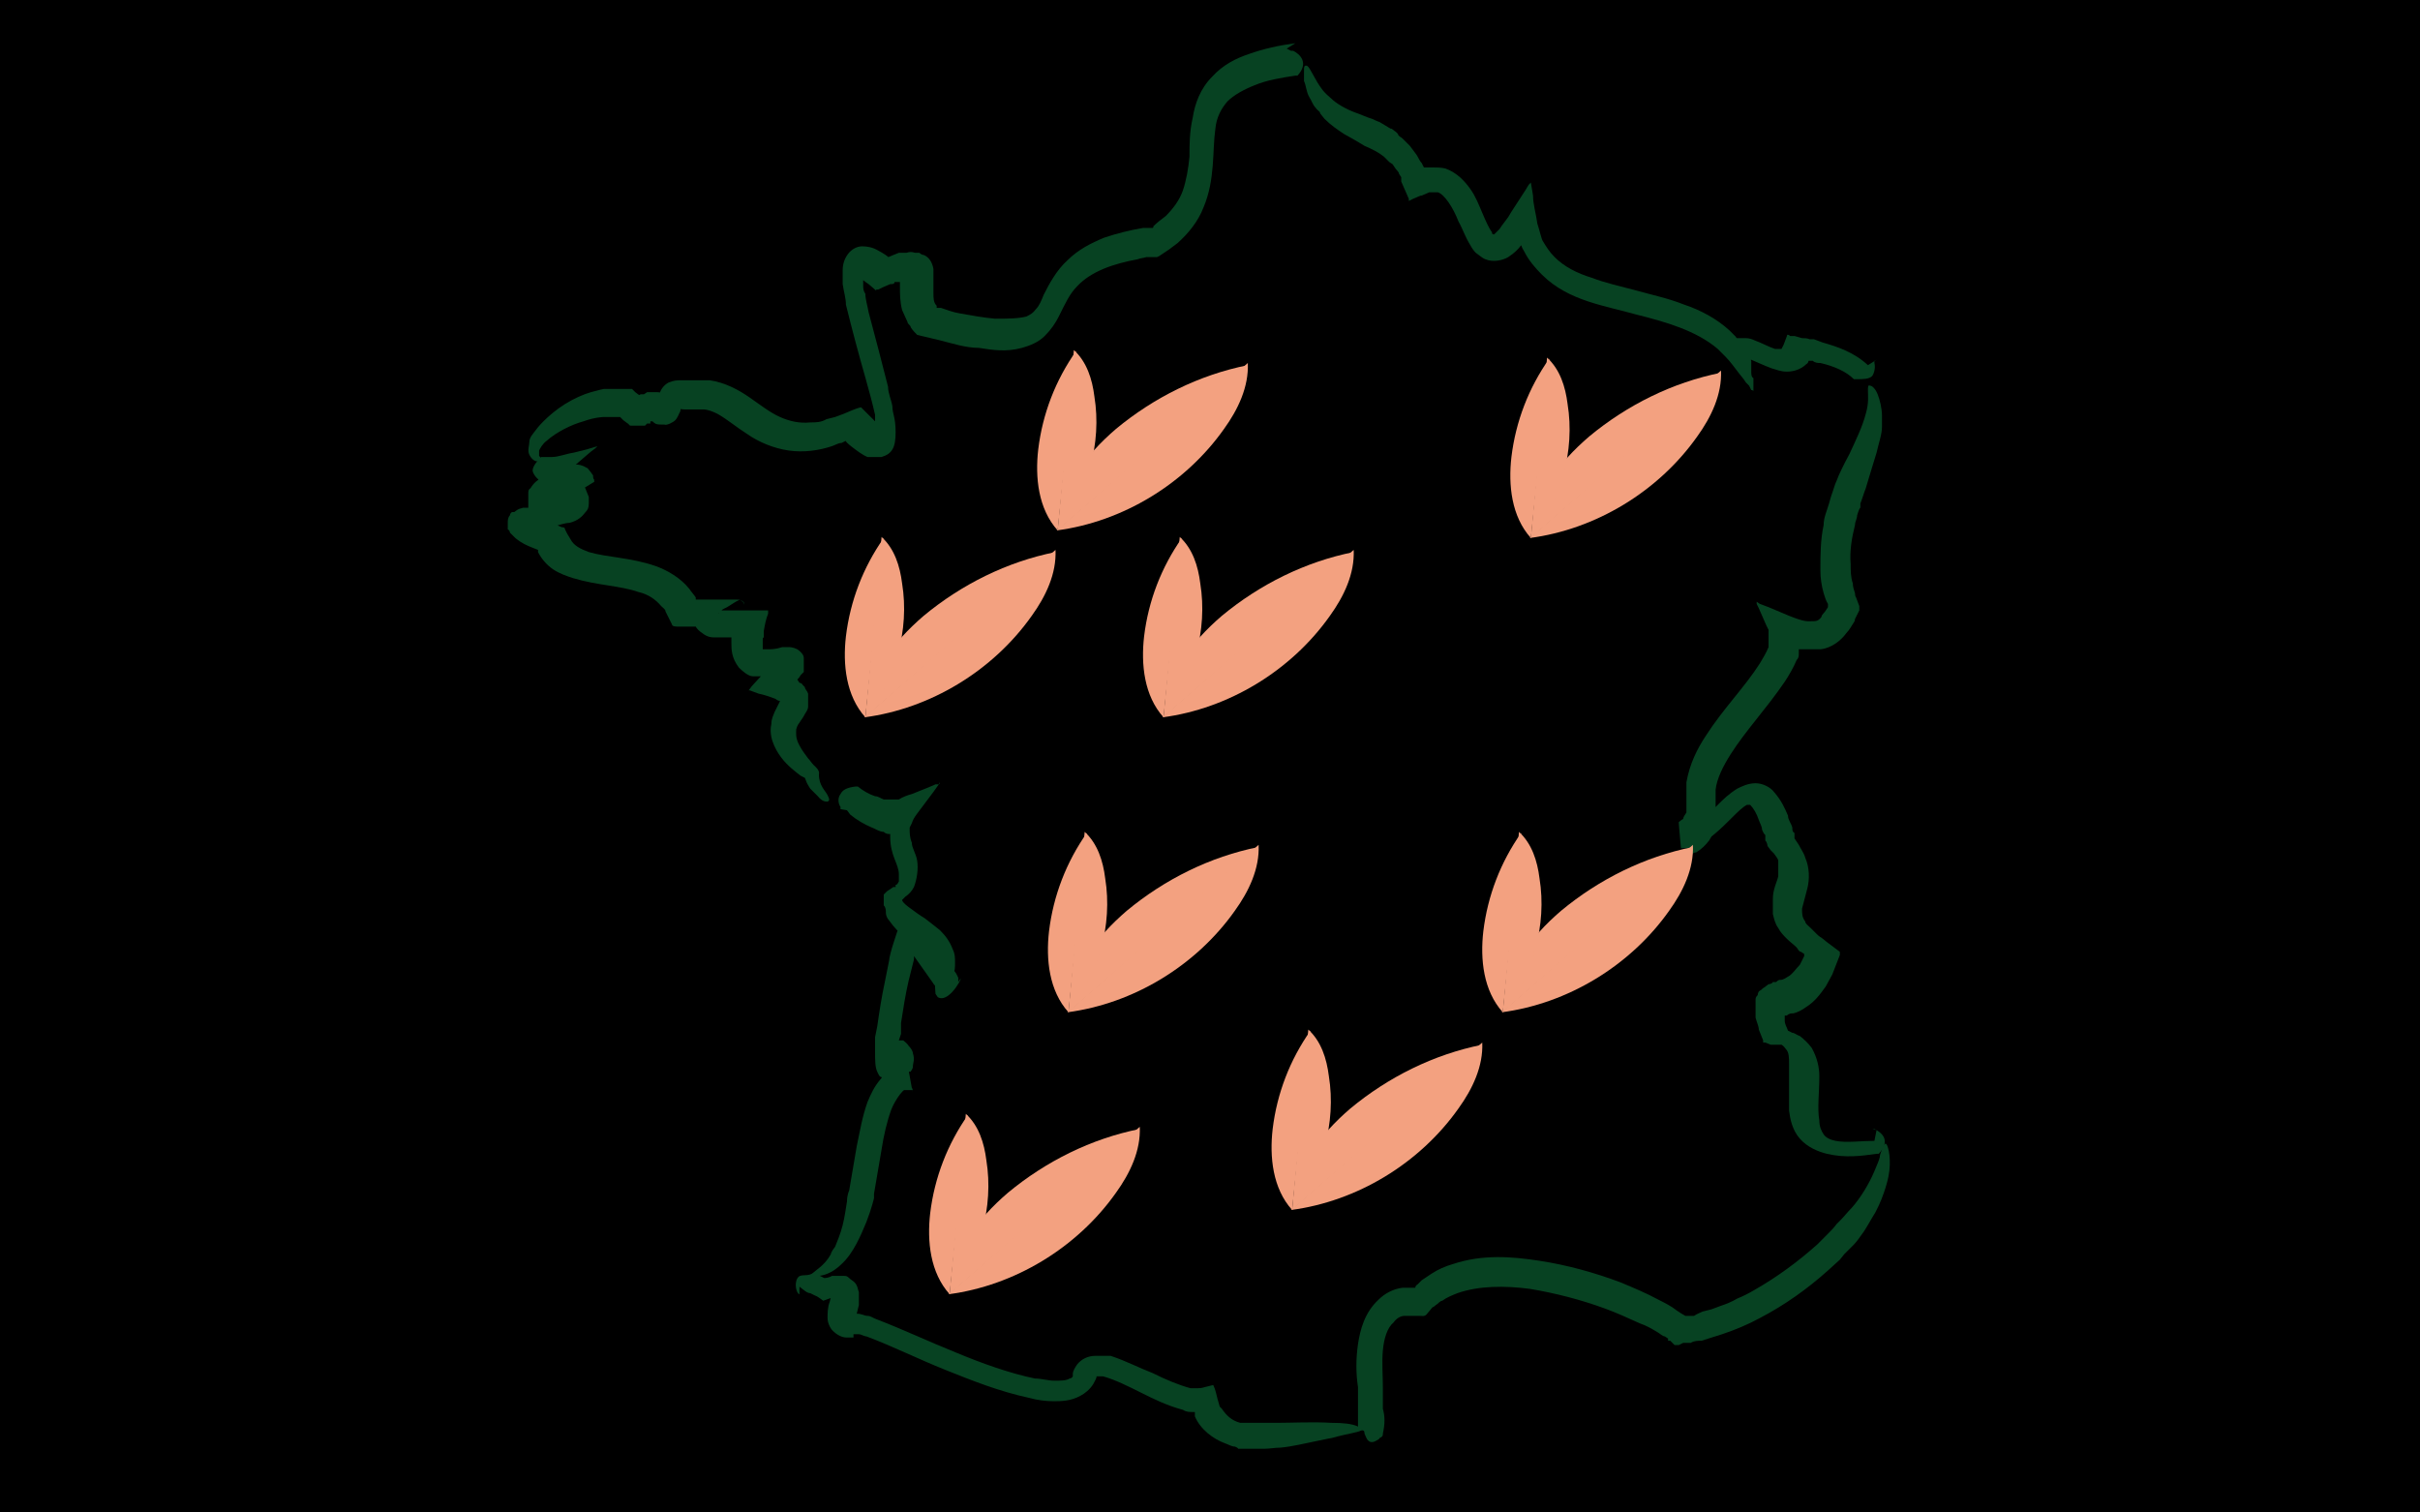 <svg xmlns="http://www.w3.org/2000/svg" width="144" height="90" viewBox="0 0 144 90" fill="none">
    <rect width="144" height="90" fill="#00000000" />
    <g transform="translate(27,0)">
        <path d="M55.286 85.243C55.286 85.243 55.286 85.307 55.286 85.371C55.286 85.371 55.286 85.5 55.093 85.564C55.093 85.629 54.964 85.693 54.836 85.757C54.579 85.886 54.45 85.757 54.386 85.693C54.321 85.629 54.257 85.436 54.193 85.307C54.193 85.243 54.193 85.114 54.064 85.114H53.936C53.936 85.05 53.936 85.05 53.807 85.05V82.543C53.679 81.707 53.679 80.871 53.807 79.972C53.936 79.136 54.193 78.107 55.029 77.336C55.414 76.95 55.929 76.693 56.443 76.629H57.214C57.214 76.629 57.214 76.5 57.343 76.436L57.6 76.179C57.793 76.05 57.986 75.921 58.179 75.793C58.564 75.536 59.014 75.343 59.464 75.214C61.2 74.636 62.936 74.764 64.607 75.022C66.279 75.279 67.886 75.729 69.429 76.307C70.2 76.629 70.971 76.95 71.679 77.336C72.064 77.529 72.45 77.722 72.771 77.979C72.964 78.107 73.157 78.236 73.286 78.3H73.8C73.993 78.171 74.186 78.107 74.314 78.043L74.829 77.914L75.343 77.722C75.729 77.593 76.05 77.464 76.371 77.272C76.693 77.143 77.079 76.95 77.4 76.757C78.75 75.986 79.971 75.086 81.129 74.057L81.386 73.8L81.514 73.671L81.771 73.414C81.964 73.222 82.093 73.093 82.286 72.836C82.286 72.836 82.414 72.707 82.543 72.579C82.736 72.386 82.928 72.129 83.186 71.871C83.7 71.293 84.214 70.457 84.536 69.686C84.664 69.364 84.793 69.107 84.857 68.85C84.857 68.657 84.986 68.464 84.986 68.336C85.114 68.079 85.179 68.014 85.243 68.079C85.371 68.207 85.564 69.043 85.371 70.007C85.371 70.007 85.179 71.036 84.6 72.129C84.279 72.643 84.021 73.157 83.764 73.479C83.507 73.864 83.314 74.057 83.314 74.057L82.736 74.636L82.479 74.957L81.771 75.6C80.55 76.693 79.2 77.657 77.721 78.429C77.014 78.814 76.243 79.136 75.471 79.393C75.086 79.522 74.636 79.65 74.25 79.779C74.057 79.779 73.8 79.779 73.607 79.907H73.157L72.9 80.036H72.643L72.386 79.779H72.257V79.65L72.064 79.522C71.936 79.522 71.743 79.329 71.614 79.264C71.293 79.072 70.971 78.879 70.586 78.75C69.879 78.429 69.171 78.107 68.464 77.85C67.05 77.336 65.571 76.95 64.029 76.693C62.55 76.5 61.007 76.5 59.721 76.95C59.4 77.079 59.079 77.207 58.821 77.4C58.693 77.4 58.564 77.593 58.436 77.657C58.436 77.657 58.307 77.786 58.243 77.786L57.921 78.171C57.793 78.364 57.6 78.3 57.471 78.3H57.021C56.893 78.3 56.7 78.3 56.571 78.3C56.314 78.3 56.057 78.493 55.929 78.686C55.543 79.007 55.35 79.65 55.286 80.357C55.221 81.064 55.286 81.836 55.286 82.543V83.829C55.414 84.279 55.414 84.729 55.286 85.307V85.179V85.243Z" fill="#074222"/>
        <path d="M84.407 67.179H84.536C84.921 67.372 85.564 67.822 84.793 68.657C84.793 68.657 84.729 68.657 84.664 68.657C83.764 68.786 82.8 68.915 81.707 68.657C81.193 68.529 80.55 68.272 80.1 67.757C79.65 67.243 79.521 66.6 79.457 66.086C79.457 65.057 79.457 64.157 79.457 63.322C79.457 62.936 79.457 62.614 79.264 62.422C79.264 62.422 79.136 62.229 79.007 62.164C79.007 62.164 78.879 62.164 78.814 62.164H78.686C78.686 62.164 78.686 62.164 78.557 62.164H78.364L78.043 62.036H77.914V61.907L77.657 61.264C77.657 61.072 77.529 60.815 77.464 60.557C77.464 60.429 77.464 60.236 77.464 60.107V59.529C77.464 59.4 77.464 59.336 77.593 59.207C77.593 59.207 77.593 59.014 77.721 58.95C77.85 58.886 77.85 58.822 77.979 58.757L78.236 58.565C78.236 58.565 78.429 58.565 78.493 58.436H78.686C78.814 58.307 78.879 58.307 78.943 58.307C79.136 58.307 79.264 58.179 79.393 58.114C79.65 57.986 79.843 57.664 80.1 57.407L80.357 56.893V56.764L80.164 56.636C80.036 56.636 79.971 56.443 79.907 56.379C79.714 56.186 79.521 56.057 79.329 55.864C79.136 55.672 78.943 55.479 78.814 55.222C78.621 54.965 78.557 54.643 78.493 54.386V53.486C78.493 52.907 78.75 52.457 78.814 52.136C78.814 51.75 78.814 51.557 78.814 51.236C78.814 51.107 78.686 50.979 78.557 50.786L78.364 50.593L78.171 50.336C78.171 50.336 78.171 50.143 78.043 50.014V49.693C77.914 49.565 77.914 49.5 77.85 49.372C77.85 49.179 77.721 48.986 77.657 48.793C77.529 48.407 77.336 48.086 77.143 47.893C77.143 47.893 77.143 47.893 76.95 47.893C76.693 48.022 76.371 48.343 76.05 48.664C75.729 48.986 75.407 49.307 75.021 49.629C74.636 49.95 74.186 50.336 73.543 50.465H73.029C73.157 51.879 72.836 48.536 72.9 48.922C72.9 48.922 73.029 48.793 73.157 48.729C73.157 48.6 73.286 48.472 73.35 48.343V48.15V48.022C73.35 48.022 73.35 47.893 73.35 47.829C73.35 47.7 73.35 47.507 73.35 47.379V46.543C73.543 45.45 73.993 44.55 74.507 43.779C75.536 42.172 76.821 40.886 77.721 39.472C77.914 39.15 78.107 38.829 78.236 38.507C78.236 38.507 78.236 38.379 78.236 38.315V37.479L78.107 37.222L77.657 36.193L77.529 35.936V35.807L77.721 35.936L78.236 36.129L79.457 36.643C80.421 37.029 80.55 36.965 80.807 36.965C81.064 36.965 81.193 36.965 81.386 36.707C81.386 36.579 81.579 36.45 81.643 36.322L81.771 36.129V35.936C81.643 35.743 81.579 35.486 81.514 35.293C81.386 34.843 81.321 34.393 81.321 33.943C81.321 33.043 81.321 32.143 81.514 31.243C81.514 30.793 81.707 30.407 81.836 29.957L81.964 29.507C82.093 29.186 82.157 28.864 82.286 28.607L82.414 28.286C82.414 28.286 82.671 27.707 83.057 27C83.379 26.293 83.829 25.393 84.021 24.622C84.214 23.979 84.15 23.529 84.15 23.272C84.15 23.015 84.15 22.886 84.279 22.95C84.407 22.95 84.6 23.143 84.729 23.465C84.857 23.786 84.986 24.3 84.986 24.75V25.393C84.986 25.843 84.793 26.357 84.664 26.936C84.343 27.965 84.021 29.057 84.021 29.057C83.893 29.379 83.829 29.636 83.7 29.957V30.215C83.636 30.215 83.507 30.665 83.507 30.665C83.507 30.857 83.379 31.05 83.379 31.243C83.186 32.014 83.057 32.786 83.121 33.557C83.121 33.943 83.121 34.329 83.25 34.715C83.25 34.907 83.314 35.1 83.379 35.293C83.379 35.293 83.379 35.486 83.443 35.55L83.636 36.065V36.322L83.507 36.579L83.379 36.836C83.379 36.836 83.379 36.965 83.314 37.029C83.186 37.222 83.057 37.479 82.864 37.672C82.543 38.122 81.964 38.572 81.321 38.636H80.421C80.293 38.636 80.164 38.636 80.036 38.636C80.036 38.636 80.036 38.764 80.036 38.893C80.036 39.022 80.036 39.15 79.907 39.279C79.714 39.729 79.457 40.179 79.2 40.565C78.107 42.172 76.886 43.457 75.986 44.872C75.536 45.579 75.15 46.35 75.086 46.993V48.086L75.214 48.215V48.729C75.214 48.857 75.214 49.05 75.086 49.179C75.086 49.5 74.829 49.757 74.7 50.014C74.507 50.272 74.25 50.529 73.929 50.722C73.929 50.722 73.736 50.722 73.671 50.85H73.479C73.479 51.236 73.221 47.893 73.35 49.307H73.479C73.671 49.307 73.993 49.05 74.314 48.793C74.636 48.536 74.893 48.215 75.214 47.893C75.536 47.572 75.857 47.25 76.371 46.929C76.629 46.8 77.014 46.607 77.464 46.607C77.914 46.607 78.364 46.864 78.557 47.122C79.007 47.636 79.2 48.086 79.393 48.536C79.393 48.793 79.586 48.986 79.65 49.243C79.65 49.372 79.65 49.5 79.779 49.565V49.886L80.036 50.272C80.164 50.529 80.357 50.786 80.421 51.043C80.679 51.622 80.679 52.329 80.55 52.843C80.421 53.357 80.293 53.807 80.229 54.065C80.229 54.386 80.229 54.579 80.421 54.836C80.421 54.965 80.614 55.093 80.743 55.222L81.129 55.607C81.129 55.607 81.257 55.736 81.386 55.8L81.707 56.057L82.221 56.443L82.479 56.636V56.829L82.029 57.986C81.9 58.243 81.771 58.436 81.643 58.693C81.321 59.143 81 59.593 80.486 59.914C80.229 60.107 79.971 60.236 79.714 60.3C79.586 60.3 79.457 60.3 79.329 60.429H79.2V60.75C79.2 60.943 79.329 61.136 79.393 61.329L79.65 61.457C79.779 61.457 79.907 61.586 80.1 61.65C80.357 61.843 80.614 62.1 80.807 62.357C81.129 62.936 81.257 63.514 81.257 64.029C81.257 65.057 81.129 65.957 81.257 66.665C81.257 67.05 81.386 67.307 81.514 67.5C81.643 67.693 81.9 67.822 82.221 67.886C82.864 68.014 83.764 67.886 84.536 67.886L84.664 67.243L84.407 67.179Z" fill="#074222"/>
        <path d="M84.536 21.471V21.6C84.6 21.857 84.536 22.179 84.407 22.371C84.214 22.564 83.893 22.564 83.443 22.564H83.314C82.864 22.114 82.157 21.793 81.321 21.6C81.193 21.6 81 21.6 80.871 21.471H80.614C80.614 21.471 80.614 21.6 80.486 21.664C80.164 21.986 79.714 22.114 79.329 22.114C78.943 22.114 78.686 21.986 78.429 21.921C77.914 21.729 77.529 21.536 77.207 21.407H77.079V21.021C77.336 21.857 77.079 21.279 77.207 21.471V22.114C77.207 22.243 77.207 22.436 77.336 22.5V23.207C77.336 23.336 77.336 23.207 77.207 23.207L77.079 22.95L76.886 22.757L76.757 22.564L76.5 22.243C76.243 21.921 75.986 21.536 75.664 21.214L75.536 21.086C75.536 21.086 75.536 21.086 75.407 20.957L75.214 20.764C73.929 19.671 72.129 19.157 70.329 18.707C69.429 18.45 68.464 18.257 67.5 17.936C66.536 17.614 65.571 17.164 64.736 16.329C64.35 15.943 63.964 15.493 63.707 14.979C63.514 14.657 63.579 14.721 63.514 14.593C63.321 14.85 63.129 15.043 62.743 15.3C62.421 15.493 61.843 15.621 61.393 15.429C61.2 15.364 61.007 15.171 60.814 15.043C60.686 14.914 60.557 14.721 60.493 14.593C60.171 14.079 60.043 13.629 59.786 13.179C59.464 12.343 58.95 11.571 58.564 11.443H58.05L57.6 11.636C57.471 11.636 57.279 11.764 57.086 11.829L56.829 11.957V11.829L56.379 10.8V10.671V10.543L56.25 10.35C56.25 10.221 56.057 10.093 55.993 9.964L55.864 9.771L55.671 9.643C55.543 9.514 55.414 9.386 55.35 9.321C55.029 9.064 54.643 8.871 54.193 8.679C54.193 8.679 53.679 8.357 52.971 7.971C52.586 7.714 52.2 7.457 51.814 7.071L51.557 6.75C51.557 6.621 51.364 6.557 51.3 6.429C51.107 6.236 51.043 5.979 50.914 5.786C50.721 5.464 50.721 5.079 50.593 4.821V4.243C50.593 3.986 50.593 3.857 50.786 3.921C50.979 4.05 51.236 4.757 51.686 5.336C51.686 5.336 51.814 5.529 52.2 5.85C52.521 6.171 53.1 6.493 53.614 6.686C54 6.814 54.386 7.007 54.643 7.071C54.9 7.2 55.093 7.264 55.093 7.264C55.286 7.393 55.543 7.521 55.736 7.65C55.864 7.65 55.928 7.779 56.057 7.843L56.186 7.971C56.186 8.1 56.379 8.164 56.443 8.229L56.893 8.679L57.279 9.193C57.407 9.386 57.471 9.579 57.6 9.707L57.729 9.964H58.243C58.5 9.964 58.757 9.964 59.014 10.029C59.721 10.286 60.171 10.8 60.493 11.25C60.814 11.7 61.007 12.214 61.2 12.664C61.393 13.114 61.586 13.564 61.779 13.821C61.779 13.886 61.779 13.95 61.907 13.95C61.907 13.95 62.1 13.757 62.229 13.629L62.357 13.436L62.55 13.179L62.743 12.921L62.936 12.6L63.771 11.314L63.964 10.993L64.093 10.864L64.221 11.636C64.221 12.15 64.414 12.793 64.479 13.307C64.607 13.693 64.736 14.271 64.8 14.336C64.993 14.657 65.186 14.979 65.507 15.3C66.086 15.879 66.857 16.264 67.693 16.521C68.529 16.843 69.429 17.036 70.393 17.293C71.293 17.55 72.257 17.743 73.221 18.129C74.186 18.45 75.15 18.964 75.921 19.671L76.179 19.929L76.307 20.057C76.307 20.121 76.307 20.121 76.5 20.121H76.886C77.079 20.121 77.271 20.186 77.4 20.25C77.914 20.443 78.236 20.636 78.621 20.764C78.75 20.764 78.943 20.764 79.007 20.764L79.136 20.507L79.329 19.993C79.329 19.864 79.457 19.929 79.521 19.993H79.779L80.229 20.121C80.357 20.121 80.55 20.121 80.679 20.186H80.936C81.129 20.25 81.257 20.314 81.45 20.379C82.35 20.636 83.314 20.957 84.15 21.729L84.664 21.407L84.536 21.471Z" fill="#074222"/>
        <path d="M49.821 3.022H49.95C50.336 3.214 50.914 3.729 50.207 4.5C50.207 4.5 50.207 4.5 50.079 4.5C49.243 4.629 48.407 4.757 47.636 5.079C46.993 5.336 46.414 5.657 46.029 6.043C45.643 6.493 45.386 7.007 45.321 7.65C45.129 9 45.321 10.671 44.614 12.343C44.293 13.179 43.714 13.886 43.071 14.464L42.557 14.85L41.979 15.236C41.979 15.236 41.979 15.236 41.85 15.3H41.207C41.014 15.364 40.821 15.364 40.693 15.429C39.279 15.686 37.929 16.136 37.093 17.036C36.643 17.486 36.386 18.064 36 18.836C35.807 19.221 35.55 19.607 35.164 19.993C34.779 20.379 34.264 20.572 33.814 20.7C32.85 20.957 32.079 20.829 31.243 20.7C30.471 20.7 29.7 20.443 28.929 20.25L27.579 19.929C27.45 19.8 27.321 19.672 27.193 19.479C27.193 19.35 27 19.286 27 19.157C26.871 18.9 26.807 18.707 26.679 18.45C26.55 17.936 26.55 17.486 26.55 17.1C26.55 16.714 26.55 16.843 26.55 16.779H26.229C26.229 16.907 26.1 16.907 25.971 16.907L25.521 17.1L25.264 17.229H25.136V17.293L24.686 16.907C24.3 16.65 24.364 16.65 24.364 16.65V16.971C24.364 17.164 24.364 17.293 24.493 17.486C24.493 17.807 24.621 18.193 24.686 18.579C24.879 19.286 25.071 20.057 25.264 20.764L25.843 23.014C25.843 23.4 26.036 23.786 26.1 24.172C26.1 24.622 26.293 24.814 26.293 25.714C26.293 26.614 26.1 27 25.457 27.193C25.2 27.193 24.879 27.193 24.621 27.193C24.3 27.064 23.979 26.807 23.721 26.614C23.464 26.422 23.271 26.229 23.336 26.229L23.079 26.357C22.886 26.357 22.693 26.486 22.5 26.55C21.729 26.807 20.829 26.936 19.929 26.807C19.029 26.679 18.129 26.293 17.486 25.843C16.779 25.393 16.264 24.943 15.686 24.622C15.429 24.493 15.107 24.364 14.85 24.364H13.821C13.629 24.364 13.436 24.364 13.307 24.236H13.243V23.786C13.243 23.786 13.436 23.914 13.5 23.914V24.3C13.5 24.3 13.5 24.493 13.436 24.557C13.436 24.557 13.307 24.879 13.179 25.007C13.05 25.136 12.664 25.329 12.536 25.264C12.086 25.264 12.021 25.264 11.829 25.072H11.7V25.2C11.571 25.2 11.571 25.2 11.507 25.2L11.379 25.329C11.314 25.329 11.186 25.329 11.121 25.329H10.929C10.864 25.329 10.736 25.329 10.671 25.329H10.543C10.414 25.329 10.414 25.2 10.35 25.2L10.093 25.007L9.9 24.814H8.936C8.936 24.814 8.421 24.814 7.714 25.072C7.007 25.264 6.107 25.714 5.529 26.229C5.271 26.422 5.143 26.679 5.079 26.807V27.129C5.271 27.322 5.336 27.386 5.207 27.45H4.95C4.821 27.45 4.629 27.322 4.5 27.064C4.371 26.807 4.5 26.486 4.5 26.293C4.5 26.036 4.693 25.843 4.886 25.586C4.886 25.586 5.014 25.393 5.336 25.072C5.657 24.75 6.107 24.364 6.621 24.043C7.136 23.721 7.714 23.464 8.164 23.336C8.614 23.207 8.936 23.143 8.936 23.143H10.607L10.8 23.336L11.057 23.529L11.25 23.721H11.314C11.314 23.721 11.186 23.914 11.121 24.043V24.236H10.993V24.364C10.993 24.364 10.929 24.236 10.864 24.236C10.029 23.657 10.671 24.043 10.479 23.914C10.479 23.914 10.607 23.786 10.671 23.721C10.8 23.593 10.993 23.529 11.121 23.464H11.314L11.507 23.336C11.636 23.336 11.829 23.336 12.021 23.336C12.214 23.336 12.343 23.336 12.471 23.464H12.6C12.6 23.657 12.6 23.721 12.536 23.85V24.107H12.407C12.407 24.107 12.279 24.107 12.214 24.107H12.086C12.086 23.979 12.086 23.721 12.279 23.336C12.343 23.143 12.536 22.886 12.793 22.757C13.114 22.629 13.307 22.629 13.5 22.629C13.693 22.629 13.821 22.629 13.95 22.629H14.143H14.207H15.236C16.136 22.757 16.971 23.207 17.614 23.657C18.257 24.107 18.836 24.557 19.414 24.814C19.993 25.072 20.571 25.2 21.214 25.136C21.536 25.136 21.857 25.136 22.179 24.943L22.693 24.814L23.207 24.622C23.529 24.493 23.914 24.3 24.236 24.236L24.621 24.622L24.814 24.814L24.943 24.943L25.071 25.072V24.686C24.75 23.271 24.3 21.857 23.914 20.379C23.721 19.672 23.529 18.9 23.336 18.129C23.336 17.743 23.207 17.357 23.143 16.907V16.072C23.143 15.686 23.271 15.364 23.464 15.107C23.657 14.85 23.979 14.657 24.3 14.657C24.621 14.657 24.943 14.722 25.264 14.914C25.521 15.043 25.907 15.3 25.843 15.3C25.843 15.3 26.036 15.236 26.164 15.171L26.486 15.043H26.936C27.129 14.979 27.257 14.979 27.45 15.043H27.707C27.707 15.043 27.836 15.171 27.964 15.171C28.286 15.3 28.479 15.621 28.543 16.007V16.264C28.543 16.329 28.543 16.393 28.543 16.521V17.422C28.543 17.743 28.543 18 28.736 18.193V18.322H28.993C29.379 18.45 29.7 18.579 30.086 18.643C30.793 18.771 31.5 18.9 32.207 18.964C32.914 18.964 33.557 18.964 34.071 18.836C34.329 18.707 34.457 18.643 34.65 18.386C34.843 18.193 34.971 17.872 35.1 17.55C35.421 16.907 35.871 16.072 36.514 15.493C37.157 14.85 37.929 14.464 38.7 14.143C39.471 13.886 40.243 13.693 41.014 13.564H41.593C41.721 13.436 41.593 13.5 41.593 13.5C41.85 13.243 42.107 13.05 42.364 12.857C42.814 12.407 43.2 11.893 43.393 11.314C43.586 10.736 43.714 10.029 43.779 9.322C43.779 8.614 43.779 7.843 43.971 7.007C44.1 6.172 44.421 5.272 45.129 4.564C45.771 3.857 46.543 3.472 47.314 3.214C48.214 2.893 49.114 2.7 50.079 2.572L49.564 2.893L49.821 3.022Z" fill="#074222"/>
        <path d="M5.336 28.672H5.207C5.014 28.543 4.757 28.286 4.693 28.029C4.693 27.771 4.886 27.514 5.207 27.193H5.85C6.236 27.193 6.686 27 7.136 26.936L7.907 26.743L8.55 26.55L8.421 26.679L8.164 26.872L7.714 27.257L7.264 27.643C7.329 27.643 6.429 28.672 6.814 28.221C6.814 28.221 6.814 28.093 6.943 27.9V27.643H7.264C7.393 27.643 7.586 27.643 7.907 27.836C7.971 27.836 8.036 27.964 8.1 28.029C8.164 28.093 8.229 28.221 8.293 28.286C8.293 28.414 8.293 28.479 8.357 28.543V28.672C7.843 28.993 9.514 27.964 7.2 29.379H7.007C6.814 29.25 6.557 29.186 6.429 29.25H6.236H6.171H6.043C6.043 29.25 5.979 29.25 5.914 29.25H5.85C6.686 28.864 6.107 29.122 6.3 29.057L7.329 28.8H7.586C7.779 28.672 7.714 28.8 7.779 28.8V28.929L7.907 29.25L8.036 29.572V29.7V29.957C8.036 30.214 7.971 30.343 7.843 30.471C7.65 30.729 7.393 30.986 6.879 31.114C6.621 31.114 6.3 31.243 5.979 31.307L5.014 31.436H4.821C4.821 31.243 4.629 31.05 4.564 30.986H4.693C4.693 30.986 4.821 30.986 4.821 30.857C4.821 30.857 5.014 30.729 5.079 30.664C5.271 30.793 5.529 30.986 5.85 31.114L6.429 31.372C6.493 31.372 6.621 31.372 6.621 31.5L6.75 31.757L6.943 32.079C7.136 32.464 7.521 32.657 8.036 32.85C9.129 33.172 10.543 33.172 12.021 33.686C12.729 33.943 13.5 34.393 14.014 35.036C14.143 35.229 14.271 35.357 14.4 35.55V35.679H16.843C17.1 35.679 17.293 35.807 17.293 35.936V36.129V36C17.293 35.871 17.164 35.743 16.971 35.679C16.843 35.679 16.714 35.679 16.521 35.679H16.264H17.164C17.164 35.679 17.1 35.679 17.036 35.679L16.779 35.807L16.264 36.129L16.007 36.257C15.493 36.707 15.879 36.386 15.75 36.514C15.75 36.514 15.814 36.386 15.879 36.322C15.879 36.322 15.943 36.322 16.007 36.322H18.707V36.514C18.579 36.836 18.514 37.157 18.45 37.543V37.929C18.407 37.929 18.386 37.971 18.386 38.057V38.25C18.386 38.507 18.386 38.7 18.386 38.636H18.643C18.9 38.636 19.157 38.636 19.543 38.507H19.929C19.993 38.507 20.186 38.507 20.443 38.636C20.636 38.764 20.829 38.957 20.829 39.15V39.6C20.829 39.6 20.829 39.793 20.829 39.857V39.986L20.636 40.179C20.571 40.307 20.507 40.371 20.443 40.436C20.443 40.436 20.486 40.5 20.571 40.629C20.571 40.629 20.7 40.629 20.764 40.757L20.893 40.886C20.893 41.014 21.021 41.079 21.086 41.272C21.086 41.4 21.086 41.593 21.086 41.721C21.086 41.85 21.086 41.979 21.086 42.043C21.086 42.236 20.957 42.364 20.893 42.493C20.764 42.75 20.636 42.879 20.571 43.007C20.571 43.007 20.443 43.136 20.379 43.393C20.379 43.586 20.314 43.907 20.571 44.357C20.7 44.614 20.893 44.871 21.086 45.129C21.214 45.257 21.279 45.386 21.407 45.514C21.536 45.643 21.793 45.836 21.729 46.093C21.729 46.736 22.114 47.057 22.243 47.314C22.371 47.572 22.371 47.636 22.243 47.7C22.114 47.7 21.921 47.7 21.664 47.379C21.536 47.25 21.407 47.121 21.214 46.929C21.214 46.929 21.086 46.736 21.021 46.607L20.893 46.286L20.636 46.157C20.314 45.9 19.864 45.579 19.479 45.064C19.286 44.807 19.093 44.486 18.964 44.1C18.836 43.714 18.836 43.329 18.9 43.072C18.9 42.75 19.029 42.557 19.093 42.364C19.157 42.236 19.221 42.107 19.221 42.107L19.414 41.721L19.479 41.593H19.671C19.671 41.593 19.8 41.593 19.736 41.593H19.607L19.479 41.721C19.479 41.721 19.286 41.721 19.157 41.593C18.836 41.464 18.45 41.336 18.129 41.272L17.614 41.079H17.486H17.55L17.743 40.822L18.45 40.05C18.579 39.922 18.707 39.793 18.771 39.664C18.9 39.536 19.029 39.407 19.029 39.343C19.029 39.343 19.093 39.214 19.157 39.214C19.221 39.214 19.286 39.214 19.35 39.214C19.479 39.214 19.479 39.214 19.607 39.343H19.736V40.05H19.671C19.35 40.05 19.029 40.243 18.579 40.243C18.129 40.243 18.129 40.243 17.807 40.243C17.55 40.243 17.229 39.986 16.971 39.729C16.521 39.15 16.521 38.636 16.521 38.25V37.929H15.557C15.364 37.929 15.107 37.929 14.786 37.672C14.593 37.543 14.464 37.414 14.4 37.286H13.886H13.371C13.243 37.286 12.986 37.286 12.986 37.157L12.6 36.386C12.6 36.257 12.471 36.193 12.343 36.064C12.021 35.679 11.571 35.357 10.993 35.229C9.9 34.843 8.55 34.843 7.071 34.393C6.686 34.264 6.3 34.136 5.914 33.879C5.529 33.621 5.207 33.236 5.014 32.85C5.014 32.721 5.014 32.721 5.014 32.721L4.693 32.593C4.371 32.464 4.05 32.336 3.664 32.014L3.536 31.886C3.536 31.886 3.407 31.757 3.343 31.693C3.343 31.693 3.343 31.564 3.214 31.5V31.114C3.214 30.986 3.214 30.793 3.343 30.664C3.343 30.664 3.343 30.536 3.471 30.471C3.471 30.471 3.471 30.471 3.6 30.471C3.921 30.214 3.986 30.279 4.114 30.214C4.243 30.214 4.371 30.214 4.436 30.214C4.436 30.021 4.436 29.893 4.436 29.764V29.379C4.436 29.25 4.436 29.122 4.564 29.057C4.95 28.414 5.529 28.286 5.979 28.221C6.429 28.221 6.879 28.221 7.264 28.35L7.65 28.479C6.107 29.893 7.2 28.864 6.879 29.186C6.879 29.186 7.007 29.186 6.943 29.186C6.943 29.186 6.943 29.379 6.879 29.443C6.879 29.443 6.879 29.572 6.814 29.7H6.557L5.721 29.314C5.464 29.314 5.207 29.314 4.95 29.314L5.593 28.929L5.336 28.672Z" fill="#074222"/>
        <path d="M23.014 48.15V48.022C22.886 47.829 22.821 47.507 23.014 47.25C23.143 46.993 23.4 46.864 23.914 46.8H24.043C24.364 47.057 24.686 47.25 25.071 47.379C25.264 47.379 25.393 47.507 25.586 47.572C25.586 47.572 25.779 47.572 25.843 47.572H26.486C26.679 47.443 27 47.315 27.257 47.25L28.221 46.864L28.671 46.672H28.864C28.864 46.543 28.993 46.543 28.864 46.672L28.543 47.122L27.579 48.407C27.386 48.664 27.321 48.793 27.257 48.986L27.129 49.243V49.372C27.129 49.565 27.129 49.822 27.257 50.143C27.257 50.465 27.514 50.786 27.579 51.236C27.643 51.686 27.579 52.264 27.386 52.779C27.257 53.036 27.064 53.229 26.871 53.357L26.679 53.55C26.679 53.679 27 53.936 27.193 54.065C27.45 54.257 27.707 54.45 28.029 54.643C28.286 54.836 28.607 55.093 28.929 55.35C29.25 55.672 29.507 55.993 29.7 56.507C29.829 56.764 29.829 57.022 29.829 57.279C29.829 57.536 29.829 57.793 29.7 58.05L29.571 58.372V58.5C29.571 59.272 29.571 57.407 29.571 57.6C29.571 57.729 29.186 58.114 29.186 58.114L29.057 58.243C29.057 58.243 28.929 58.372 28.864 58.436L28.607 58.629L28.479 58.436L27.386 56.893V57.086L27.064 58.372C26.871 59.207 26.743 60.043 26.614 60.879V61.522L26.486 61.907H26.743C26.743 61.907 27 62.1 27.064 62.229C27.193 62.357 27.321 62.55 27.321 62.679C27.45 63.065 27.321 63.257 27.321 63.45C27.321 63.643 27.193 63.707 27.193 63.772H26.614V63.193H26.807C26.936 63.9 26.55 61.65 27.129 64.736C26.936 64.736 26.743 64.865 26.55 65.122C26.357 65.379 26.164 65.7 26.036 66.022C25.779 66.729 25.586 67.564 25.457 68.4L25.007 71.036V71.293C25.007 71.293 24.879 71.872 24.557 72.707C24.236 73.479 23.786 74.572 23.079 75.215C22.5 75.793 21.921 75.922 21.664 75.922C21.407 75.922 21.279 75.922 21.343 75.793C21.471 75.6 22.05 75.343 22.436 74.636C22.436 74.636 22.436 74.507 22.693 74.186C22.821 73.865 23.014 73.415 23.143 72.9C23.271 72.386 23.336 71.872 23.4 71.486C23.4 71.1 23.529 70.843 23.529 70.843L23.979 68.207C24.171 67.307 24.3 66.472 24.621 65.572C24.814 65.122 25.007 64.672 25.393 64.222C25.714 63.772 26.357 63.386 27 63.322C27.579 66.472 27.129 64.157 27.321 64.865H26.807C26.807 64.865 26.679 64.865 26.614 64.865H26.357C26.357 64.865 26.164 64.865 26.1 64.736C26.1 64.736 26.1 64.736 25.971 64.736C25.971 64.736 25.971 64.736 25.843 64.607C25.843 64.479 25.714 64.35 25.714 64.286V63.9V63.643L25.843 63.386C25.843 63.386 25.843 63.386 25.971 63.386H26.229V63.514C26.229 63.643 26.357 63.322 26.1 63.772V64.093V64.222H25.65C25.65 64.222 25.521 64.222 25.457 64.093C25.329 64.093 25.264 63.9 25.2 63.772C25.071 63.514 25.071 63.065 25.071 62.614V61.715L25.2 61.072C25.329 60.172 25.457 59.336 25.65 58.436L25.907 57.15C25.907 57.022 26.036 56.507 26.164 56.122C26.293 55.736 26.421 55.286 26.55 55.029C26.679 54.836 26.807 54.772 27 54.707H27.386C27.579 54.707 27.771 54.9 27.964 55.222C28.157 55.543 28.35 55.8 28.543 56.057L29.893 57.922L30.021 58.179V58.307V58.436C30.536 57.6 29.571 59.786 28.8 59.336L28.671 59.143C28.671 59.272 28.543 57.407 28.671 58.179V57.986C28.8 57.857 28.8 57.793 28.8 57.729V57.536C28.8 57.215 28.221 56.764 27.643 56.379C27.386 56.186 27.064 55.993 26.807 55.736C26.486 55.479 26.229 55.222 25.907 54.772C25.779 54.643 25.714 54.45 25.714 54.322C25.714 54.193 25.714 54 25.586 53.872V53.229L25.779 53.036L26.164 52.779H26.293V52.65C26.421 52.65 26.421 52.522 26.486 52.457C26.486 52.457 26.486 52.264 26.486 52.007C26.486 51.75 26.357 51.429 26.229 51.107C26.1 50.786 25.971 50.336 25.971 49.822V49.629C25.843 49.629 25.714 49.629 25.586 49.5C25.329 49.5 25.071 49.307 24.879 49.243C24.429 49.05 23.979 48.793 23.593 48.472L23.4 48.215L23.014 48.15Z" fill="#074222"/>
        <path d="M20.571 77.014C20.571 77.014 20.507 77.014 20.443 76.886C20.314 76.629 20.314 76.179 20.507 75.986C20.7 75.793 21.086 75.986 21.407 75.729C21.407 75.729 21.6 75.857 21.793 75.922L22.05 76.05C22.05 76.05 22.307 76.05 22.5 75.922C22.693 75.922 22.886 75.922 23.207 75.922C23.336 75.922 23.4 75.922 23.529 76.05C23.657 76.179 23.721 76.179 23.85 76.307C24.043 76.5 24.043 76.757 24.107 76.886C24.107 77.272 24.107 77.465 24.107 77.657L23.979 78.172C24.3 78.172 24.429 78.3 24.621 78.3C24.814 78.3 24.943 78.429 25.136 78.493C26.807 79.136 28.286 79.843 29.893 80.486C31.436 81.129 33.043 81.707 34.586 82.029C34.971 82.029 35.357 82.157 35.743 82.157C36.129 82.157 36.45 82.157 36.643 82.029C36.643 82.029 36.771 82.029 36.836 81.9V81.772C36.836 81.579 36.964 81.386 37.093 81.193C37.35 80.872 37.736 80.679 38.186 80.679H38.7C38.829 80.679 38.957 80.679 39.086 80.679C40.05 81 40.757 81.386 41.593 81.707C42.364 82.093 43.136 82.415 43.843 82.607H44.229C44.357 82.607 44.486 82.607 44.679 82.543L45.193 82.415C45.322 82.672 45.386 82.993 45.45 83.25L45.579 83.7L45.707 83.829C45.964 84.215 46.286 84.536 46.8 84.665H49.05C49.822 84.665 51.171 84.6 52.2 84.665C52.971 84.665 53.421 84.729 53.743 84.857C54 84.986 54.064 85.05 54 85.115C53.807 85.243 53.164 85.307 52.264 85.564C52.264 85.564 51.879 85.629 51.3 85.757C50.657 85.886 49.886 86.079 49.179 86.143C48.857 86.143 48.536 86.207 48.279 86.207H46.671C46.671 86.143 46.479 86.079 46.479 86.079C46.286 86.079 46.093 85.95 45.9 85.886C45.193 85.629 44.421 85.05 44.1 84.279V84.15V84.022H43.971C43.779 84.022 43.586 84.022 43.393 83.893C42.429 83.636 41.657 83.25 40.886 82.865C40.114 82.479 39.343 82.093 38.636 81.9H38.25C38.25 82.029 38.121 82.222 38.057 82.35C37.864 82.672 37.543 82.929 37.286 83.057C36.707 83.379 36.129 83.379 35.679 83.379C35.229 83.379 34.714 83.314 34.264 83.186C32.464 82.8 30.857 82.157 29.25 81.514C27.643 80.872 26.1 80.1 24.557 79.522C24.429 79.522 24.236 79.393 24.107 79.393C23.979 79.393 23.786 79.393 23.786 79.393C23.786 79.393 23.786 79.522 23.786 79.586H23.529H23.336C23.079 79.586 22.757 79.393 22.564 79.2C22.371 79.007 22.243 78.686 22.243 78.429C22.243 78.172 22.243 77.786 22.371 77.465L22.5 76.95V76.757H22.693C23.079 76.757 23.014 76.564 22.95 76.757V77.143C22.95 77.143 22.821 77.143 22.693 77.143L21.986 77.4C21.793 77.272 21.664 77.143 21.471 77.079L21.214 76.95C21.021 76.95 20.829 76.757 20.571 76.564V76.95V77.014Z" fill="#074222"/>
        <path d="M53.55 32.85C50.657 33.429 47.957 34.779 45.707 36.643C43.907 38.186 42.3 40.243 42.3 42.621" fill="#F3A180"/>
        <path d="M42.171 42.686C46.093 42.171 49.821 39.921 52.136 36.643C52.971 35.486 53.614 34.136 53.55 32.721" fill="#F3A180"/>
        <path d="M43.329 32.014C42.107 33.75 41.336 35.743 41.079 37.864C40.886 39.536 41.079 41.4 42.236 42.686" fill="#F3A180"/>
        <path d="M42.236 42.686C44.036 40.5 44.871 37.478 44.421 34.714C44.293 33.686 43.971 32.657 43.2 31.95" fill="#F3A180"/>
        <path d="M75.407 22.179C72.514 22.757 69.814 24.107 67.564 25.972C65.764 27.514 64.157 29.572 64.157 31.95" fill="#F3A180"/>
        <path d="M64.029 32.014C67.95 31.5 71.679 29.25 73.993 25.971C74.829 24.814 75.471 23.464 75.407 22.05" fill="#F3A180"/>
        <path d="M65.186 21.343C63.964 23.078 63.193 25.071 62.936 27.193C62.743 28.864 62.936 30.729 64.093 32.014" fill="#F3A180"/>
        <path d="M64.093 32.014C65.893 29.829 66.728 26.807 66.278 24.043C66.15 23.014 65.829 21.986 65.057 21.279" fill="#F3A180"/>
        <path d="M73.736 50.4C70.843 50.979 68.143 52.329 65.893 54.193C64.093 55.736 62.486 57.793 62.486 60.172" fill="#F3A180"/>
        <path d="M62.357 60.236C66.279 59.721 70.007 57.471 72.322 54.193C73.157 53.036 73.8 51.686 73.736 50.272" fill="#F3A180"/>
        <path d="M63.514 49.564C62.293 51.3 61.522 53.293 61.264 55.414C61.072 57.086 61.264 58.95 62.422 60.236" fill="#F3A180"/>
        <path d="M62.421 60.236C64.221 58.05 65.057 55.029 64.607 52.264C64.479 51.236 64.157 50.207 63.386 49.5" fill="#F3A180"/>
        <path d="M61.2 62.165C58.307 62.743 55.607 64.093 53.357 65.957C51.557 67.5 49.95 69.557 49.95 71.936" fill="#F3A180"/>
        <path d="M49.822 72C53.743 71.486 57.471 69.236 59.786 65.957C60.621 64.8 61.264 63.45 61.2 62.036" fill="#F3A180"/>
        <path d="M50.979 61.329C49.757 63.064 48.986 65.057 48.729 67.179C48.536 68.85 48.729 70.714 49.886 72" fill="#F3A180"/>
        <path d="M49.886 72C51.686 69.814 52.522 66.793 52.072 64.029C51.943 63 51.621 61.971 50.85 61.264" fill="#F3A180"/>
        <path d="M40.822 67.179C37.929 67.757 35.229 69.107 32.979 70.972C31.179 72.514 29.572 74.572 29.572 76.95" fill="#F3A180"/>
        <path d="M29.443 77.014C33.364 76.5 37.093 74.25 39.407 70.972C40.243 69.814 40.886 68.464 40.821 67.05" fill="#F3A180"/>
        <path d="M30.6 66.343C29.379 68.079 28.607 70.071 28.35 72.193C28.157 73.864 28.35 75.728 29.507 77.014" fill="#F3A180"/>
        <path d="M29.507 77.014C31.307 74.829 32.143 71.807 31.693 69.043C31.564 68.014 31.243 66.986 30.471 66.279" fill="#F3A180"/>
        <path d="M35.807 32.85C32.914 33.429 30.214 34.779 27.964 36.643C26.164 38.186 24.557 40.243 24.557 42.621" fill="#F3A180"/>
        <path d="M24.429 42.686C28.35 42.171 32.079 39.921 34.393 36.643C35.229 35.486 35.871 34.136 35.807 32.721" fill="#F3A180"/>
        <path d="M25.586 32.014C24.364 33.75 23.593 35.743 23.336 37.864C23.143 39.536 23.336 41.4 24.493 42.686" fill="#F3A180"/>
        <path d="M24.493 42.686C26.293 40.5 27.129 37.478 26.679 34.714C26.55 33.686 26.229 32.657 25.457 31.95" fill="#F3A180"/>
        <path d="M47.893 50.4C45 50.979 42.3 52.329 40.05 54.193C38.25 55.736 36.643 57.793 36.643 60.172" fill="#F3A180"/>
        <path d="M36.514 60.236C40.436 59.721 44.164 57.471 46.479 54.193C47.314 53.036 47.957 51.686 47.893 50.272" fill="#F3A180"/>
        <path d="M37.671 49.564C36.45 51.3 35.679 53.293 35.421 55.414C35.229 57.086 35.421 58.95 36.579 60.236" fill="#F3A180"/>
        <path d="M36.579 60.236C38.379 58.05 39.214 55.029 38.764 52.264C38.636 51.236 38.314 50.207 37.543 49.5" fill="#F3A180"/>
        <path d="M47.25 21.729C44.357 22.307 41.657 23.657 39.407 25.522C37.607 27.064 36 29.122 36 31.5" fill="#F3A180"/>
        <path d="M35.871 31.564C39.793 31.05 43.522 28.8 45.836 25.521C46.672 24.364 47.314 23.014 47.25 21.6" fill="#F3A180"/>
        <path d="M37.029 20.893C35.807 22.628 35.036 24.621 34.779 26.743C34.586 28.414 34.779 30.279 35.936 31.564" fill="#F3A180"/>
        <path d="M35.936 31.564C37.736 29.379 38.571 26.357 38.121 23.593C37.993 22.564 37.671 21.536 36.9 20.829" fill="#F3A180"/>
    </g>
</svg>
